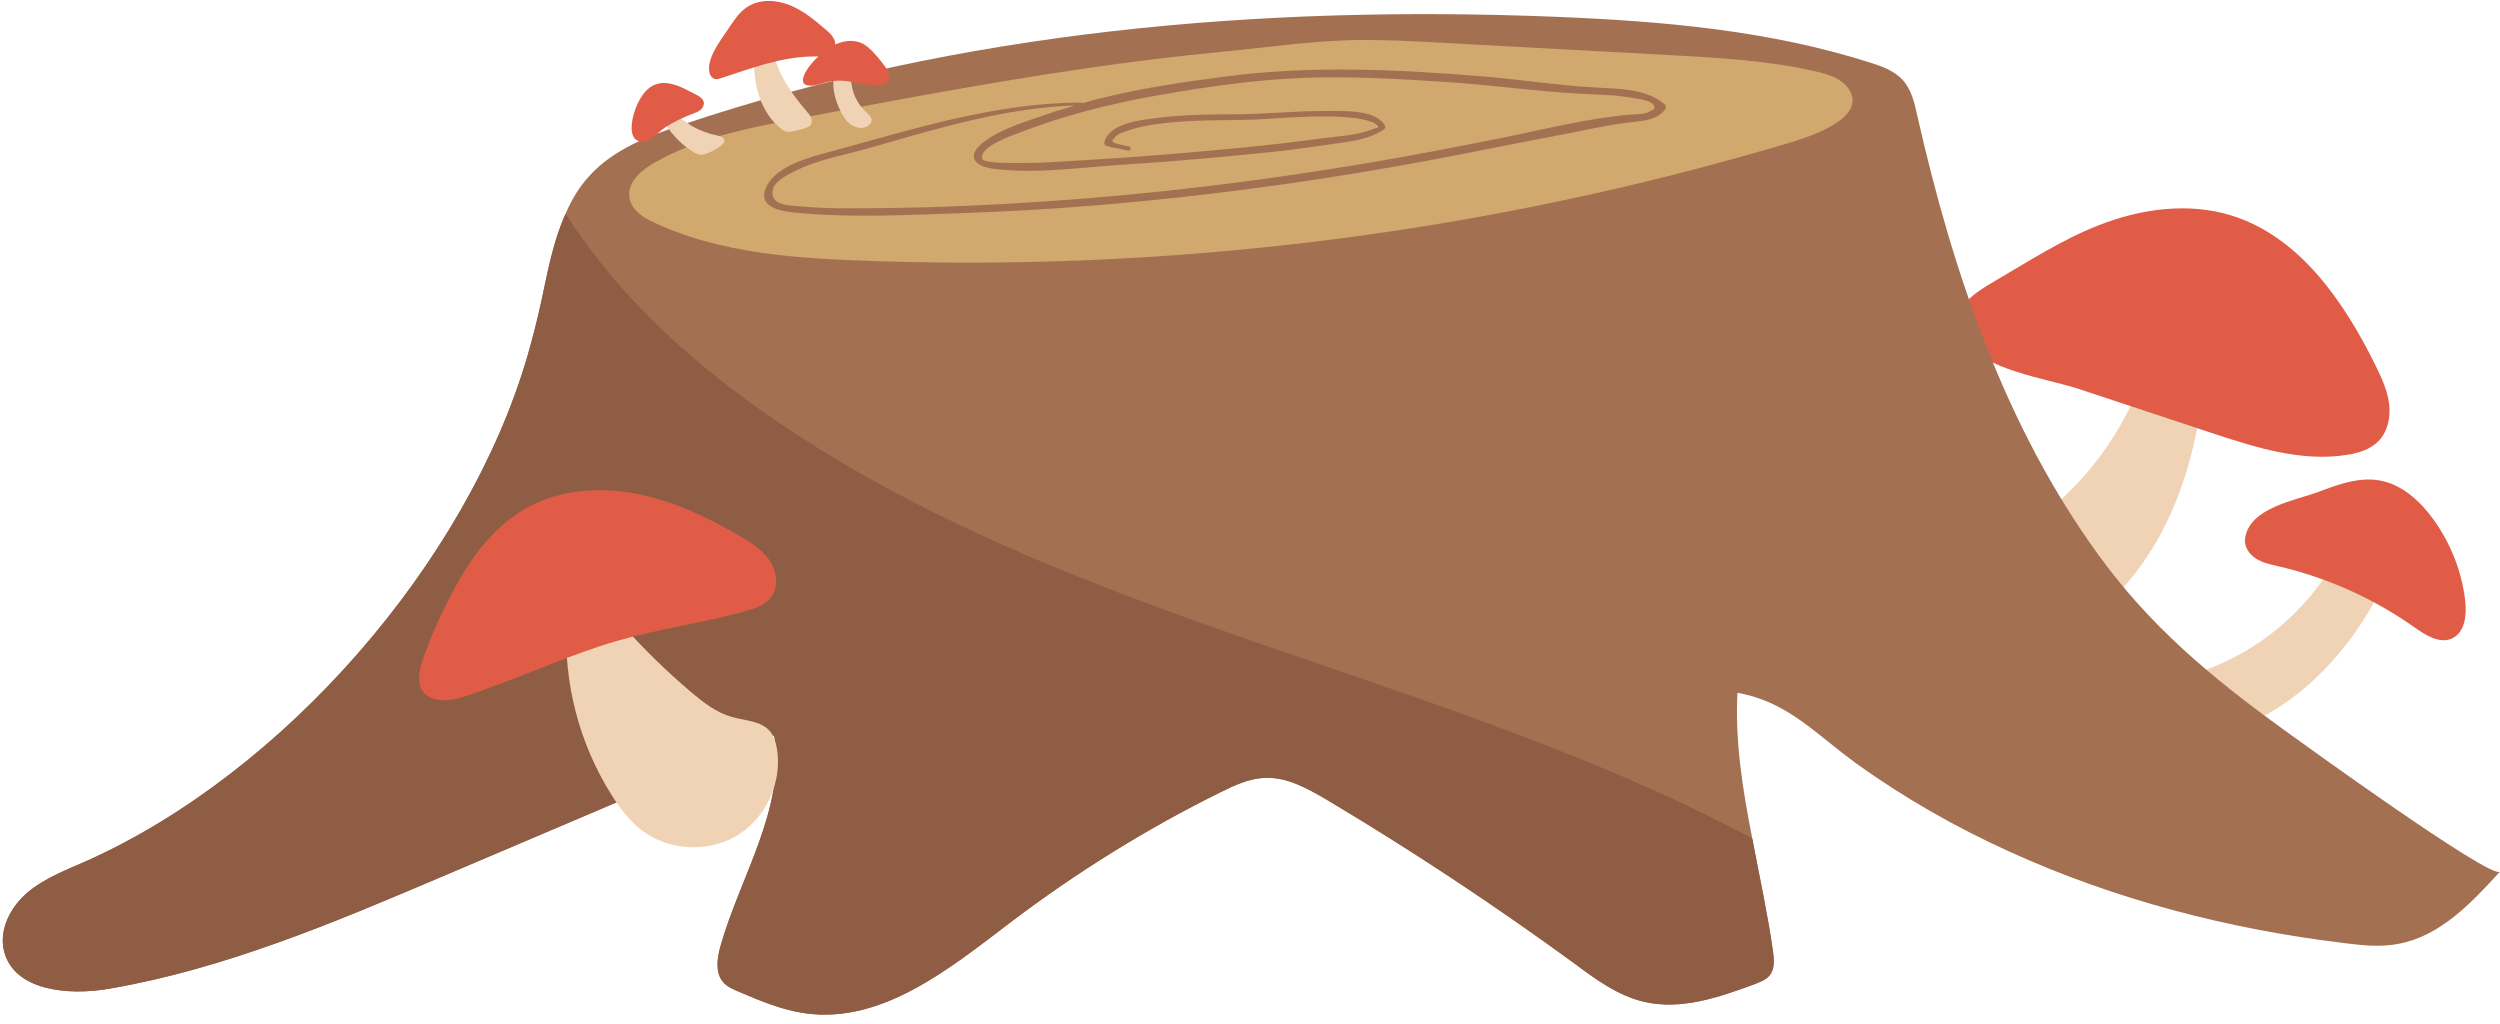 <?xml version="1.0" encoding="UTF-8"?>
<!DOCTYPE svg PUBLIC '-//W3C//DTD SVG 1.0//EN'
          'http://www.w3.org/TR/2001/REC-SVG-20010904/DTD/svg10.dtd'>
<svg height="36.9" preserveAspectRatio="xMidYMid meet" version="1.0" viewBox="2.9 29.7 90.1 36.9" width="90.1" xmlns="http://www.w3.org/2000/svg" xmlns:xlink="http://www.w3.org/1999/xlink" zoomAndPan="magnify"
><g
  ><g id="change1_1"
    ><path d="M80.479,49.452c-0.999,1.633-2.477,3.006-4.265,3.691c-0.562,0.215-1.242,0.347-1.729-0.007 c-0.252-0.183-0.408-0.469-0.527-0.757c-0.3-0.726-0.398-1.609,0.038-2.262c0.312-0.467,0.837-0.735,1.32-1.021 c2.019-1.196,3.644-3.047,4.569-5.203c0.208-0.484,0.41-1.018,0.859-1.293c0.419-0.257,1.005-0.204,1.371,0.125 c0.418,0.376,0.415,0.863,0.241,1.338c-0.201,0.55-0.27,1.139-0.407,1.718 C81.644,47.067,81.171,48.321,80.479,49.452z M81.393,54.144c-0.617,0.145-1.25,0.225-1.852,0.422 c-0.176,0.058-0.368,0.143-0.432,0.317c-0.071,0.191,0.047,0.399,0.181,0.553 c0.804,0.926,2.221,1.035,3.414,0.754c2.407-0.568,4.362-2.404,5.618-4.534c0.362-0.614,0.659-1.597-0.212-1.937 c-0.611-0.239-0.969,0.069-1.272,0.545c-0.787,1.236-1.871,2.257-3.148,2.978 C82.971,53.647,82.197,53.955,81.393,54.144z" fill="#EFD3B4"
    /></g
    ><g id="change2_1"
    ><path d="M82.591,45.298c-1.588-0.526-3.176-1.051-4.764-1.577c-1.19-0.394-3.459-0.674-4.176-1.806 c-0.638-1.007,0.365-1.632,1.154-2.093c1.216-0.71,2.436-1.501,3.752-2.012 c1.497-0.581,3.188-0.826,4.747-0.348c2.465,0.756,4.074,3.101,5.213,5.414 c0.215,0.436,0.423,0.886,0.485,1.368c0.062,0.482-0.043,1.009-0.383,1.356c-0.3,0.306-0.736,0.434-1.16,0.498 C85.817,46.349,84.168,45.82,82.591,45.298z M91.749,51.381c-0.117-1.075-0.53-2.113-1.167-2.986 c-0.477-0.653-1.127-1.24-1.924-1.38c-0.739-0.13-1.484,0.141-2.185,0.407 c-0.817,0.309-2.535,0.574-2.663,1.706c-0.032,0.284,0.159,0.555,0.401,0.707 c0.242,0.152,0.529,0.211,0.807,0.275c1.752,0.407,3.424,1.157,4.894,2.195 c0.408,0.288,0.916,0.614,1.368,0.4C91.731,52.49,91.803,51.878,91.749,51.381z" fill="#E05C46"
    /></g
    ><g id="change3_1"
    ><path d="M93,61.112c-1.032,1.136-2.168,2.335-3.67,2.606c-0.646,0.125-1.314,0.052-1.96-0.031 c-4.149-0.5-8.247-1.564-12.052-3.295c-1.929-0.876-3.784-1.929-5.505-3.169 c-1.491-1.074-2.471-2.231-4.295-2.554c-0.094,1.731,0.188,3.493,0.532,5.244 c0.261,1.376,0.563,2.752,0.751,4.087c0.031,0.281,0.062,0.584-0.094,0.813 c-0.136,0.198-0.375,0.281-0.594,0.365c-1.272,0.469-2.638,0.938-3.962,0.626 c-0.949-0.219-1.762-0.824-2.544-1.407c-2.888-2.106-5.87-4.076-8.935-5.901 c-0.667-0.386-1.387-0.792-2.158-0.761c-0.573,0.01-1.105,0.261-1.616,0.511 c-2.659,1.313-5.192,2.888-7.548,4.671c-2.221,1.689-4.65,3.68-7.412,3.305 c-0.824-0.115-1.616-0.438-2.388-0.771c-0.219-0.094-0.459-0.188-0.605-0.375 c-0.271-0.344-0.198-0.834-0.084-1.262c0.719-2.544,2.367-4.994,1.939-7.611l-11.916,5.067 c-3.92,1.668-7.871,3.347-12.062,4.066c-1.449,0.25-3.399,0.083-3.774-1.345c-0.198-0.782,0.229-1.605,0.845-2.127 c0.605-0.511,1.376-0.803,2.106-1.126c7.131-3.18,13.741-10.769,15.909-18.203 c0.188-0.646,0.354-1.303,0.5-1.97c0.229-1.063,0.427-2.179,0.876-3.159c0.208-0.5,0.49-0.97,0.865-1.376 c0.865-0.949,2.116-1.428,3.336-1.835c10.081-3.388,20.872-4.316,31.506-3.889 c3.837,0.156,7.705,0.49,11.364,1.668c0.396,0.125,0.803,0.281,1.095,0.584c0.334,0.344,0.448,0.845,0.553,1.324 c1.261,5.567,3.148,11.187,6.547,15.847c1.856,2.554,4.035,4.368,6.579,6.214 C85.806,56.431,92.708,61.435,93,61.112z" fill="#A47052"
    /></g
    ><g id="change4_1"
    ><path d="M66.707,64.813c-0.136,0.198-0.375,0.281-0.594,0.365c-1.272,0.469-2.638,0.938-3.962,0.626 c-0.949-0.219-1.762-0.824-2.544-1.407c-2.888-2.106-5.87-4.076-8.935-5.901 c-0.667-0.386-1.387-0.792-2.158-0.761c-0.573,0.01-1.105,0.261-1.616,0.511 c-2.659,1.313-5.192,2.888-7.548,4.671c-2.221,1.689-4.65,3.68-7.412,3.305 c-0.824-0.115-1.616-0.438-2.388-0.771c-0.219-0.094-0.459-0.188-0.605-0.375 c-0.271-0.344-0.198-0.834-0.084-1.262c0.719-2.544,2.367-4.994,1.939-7.611l-11.916,5.067 c-3.92,1.668-7.871,3.347-12.062,4.066c-1.449,0.25-3.399,0.083-3.774-1.345c-0.198-0.782,0.229-1.605,0.845-2.127 c0.605-0.511,1.376-0.803,2.106-1.126c7.131-3.18,13.741-10.769,15.909-18.203 c0.188-0.646,0.354-1.303,0.5-1.97c0.229-1.063,0.427-2.179,0.876-3.159c2.273,3.545,5.546,6.234,9.133,8.466 c4.41,2.742,9.258,4.681,14.137,6.412c6.589,2.335,13.355,4.358,19.496,7.631c0.261,1.376,0.563,2.752,0.751,4.087 C66.832,64.281,66.863,64.583,66.707,64.813z" fill="#8E5D44"
    /></g
    ><g fill="#D1A86D" id="change5_1"
    ><path d="M61.67,33.219c-0.632-0.111-1.276-0.11-1.915-0.146c-1.545-0.087-3.088-0.308-4.635-0.411 c-1.732-0.116-3.47-0.219-5.207-0.157c-1.783,0.064-3.574,0.329-5.33,0.638 c-1.687,0.296-3.353,0.722-4.952,1.341c-0.226,0.087-1.43,0.496-1.34,0.929 c0.04,0.19,1.156,0.157,1.376,0.159c0.888,0.009,1.778-0.07,2.663-0.121c1.78-0.104,3.555-0.26,5.33-0.429 c0.967-0.092,1.925-0.205,2.887-0.336c0.574-0.078,1.183-0.095,1.731-0.3 c0.288-0.108,0.388-0.067,0.194-0.221c-0.068-0.054-0.16-0.077-0.241-0.105 c-0.196-0.067-0.409-0.092-0.614-0.115c-0.501-0.057-1.011-0.054-1.515-0.042 c-0.807,0.019-1.611,0.105-2.418,0.118c-0.847,0.014-1.692,0.007-2.536,0.088 c-0.51,0.049-1.034,0.112-1.523,0.272c-0.157,0.051-0.448,0.128-0.554,0.276 c-0.083,0.115-0.108,0.059-0.054,0.164c0.029,0.056,0.507,0.138,0.579,0.161 c0.091,0.029,0.054,0.165-0.04,0.143c-0.261-0.06-0.524-0.089-0.78-0.17 c-0.057-0.018-0.092-0.076-0.076-0.134c0.191-0.708,1.382-0.802,1.958-0.876 c0.996-0.127,1.996-0.119,2.997-0.13c1.01-0.012,2.015-0.123,3.026-0.114c0.563,0.005,1.792-0.08,2.129,0.522 c0.029,0.052,0.01,0.11-0.037,0.142c-0.494,0.336-1.095,0.419-1.674,0.501 c-0.783,0.112-1.563,0.228-2.349,0.31c-1.805,0.186-3.613,0.348-5.424,0.462 c-1.508,0.095-3.131,0.344-4.636,0.141c-0.734-0.099-0.958-0.493-0.317-0.976c0.553-0.417,1.255-0.64,1.901-0.866 c0.449-0.157,0.902-0.3,1.357-0.435c-1.985,0.065-3.928,0.545-5.831,1.082 c-0.745,0.21-1.486,0.438-2.237,0.626c-0.67,0.168-1.361,0.331-1.983,0.641 c-0.251,0.125-0.723,0.352-0.812,0.639c-0.196,0.636,0.662,0.618,0.997,0.649 c0.931,0.087,1.868,0.07,2.802,0.062c2.065-0.017,4.128-0.112,6.188-0.254 c3.733-0.257,7.452-0.709,11.142-1.322c1.73-0.287,3.451-0.619,5.171-0.964 c1.518-0.304,3.063-0.703,4.606-0.832c0.199-0.017,0.462,0.001,0.644-0.092c0.215-0.11,0.274-0.12,0.153-0.282 C62.352,33.302,61.863,33.253,61.67,33.219z"
      /><path d="M69.519,32.894c-0.251-0.367-0.716-0.512-1.149-0.613c-1.72-0.4-3.494-0.497-5.258-0.593 c-2.752-0.149-5.504-0.299-8.256-0.448c-0.92-0.05-1.84-0.1-2.761-0.1 c-1.717-0.001-3.393,0.258-5.094,0.42c-1.702,0.162-3.4,0.372-5.091,0.621 c-3.419,0.502-6.816,1.143-10.211,1.785c-0.842,0.159-1.693,0.321-2.523,0.542 c-0.939,0.25-1.852,0.576-2.694,1.057c-0.47,0.269-0.969,0.698-0.9,1.235 c0.049,0.386,0.385,0.673,0.734,0.844c2.503,1.232,5.462,1.381,8.207,1.469 c11.09,0.356,22.236-1.091,32.868-4.267C68.041,34.651,70.254,33.97,69.519,32.894z M62.925,33.624 c-0.273,0.382-0.737,0.429-1.175,0.475c-0.9,0.095-1.783,0.307-2.673,0.474 c-1.954,0.366-3.899,0.779-5.857,1.123c-3.502,0.615-7.031,1.085-10.575,1.384 c-1.764,0.149-3.532,0.252-5.301,0.309c-1.805,0.058-3.651,0.156-5.452,0.001 c-0.475-0.041-1.678-0.071-1.413-0.851c0.294-0.864,1.651-1.185,2.406-1.39c2.946-0.799,5.937-1.76,9.018-1.751 c0.015,0,0.015,0.014,0.022,0.022c0.183-0.051,0.363-0.108,0.548-0.154c1.515-0.381,3.06-0.61,4.607-0.81 c3.085-0.399,6.135-0.258,9.227-0.005c1.359,0.111,2.708,0.324,4.069,0.402 c0.821,0.046,1.879,0.034,2.53,0.62C62.943,33.507,62.955,33.581,62.925,33.624z"
    /></g
    ><g id="change1_2"
    ><path d="M25.358,52.255c0.758,0.851,1.576,1.649,2.446,2.386c0.441,0.373,0.911,0.74,1.468,0.897 c0.486,0.138,1.067,0.138,1.387,0.528c0.137,0.167,0.2,0.381,0.237,0.593c0.214,1.204-0.376,2.51-1.421,3.146 c-1.044,0.636-2.476,0.56-3.447-0.183c-0.446-0.341-0.79-0.799-1.09-1.275 c-1.165-1.848-1.738-4.063-1.615-6.245c0.021-0.376,0.075-0.781,0.334-1.055 C24.481,50.176,24.979,51.83,25.358,52.255z M33.187,33.694c0.096,0.196,0.216,0.389,0.397,0.51 c0.181,0.121,0.438,0.153,0.614,0.024c0.056-0.04,0.103-0.098,0.113-0.166c0.019-0.135-0.105-0.242-0.206-0.335 c-0.316-0.288-0.51-0.705-0.529-1.133c-0.004-0.086-0.002-0.177-0.043-0.253 c-0.073-0.134-0.302-0.201-0.442-0.139c-0.128,0.057-0.132,0.188-0.148,0.317 C32.895,32.926,33.009,33.331,33.187,33.694z M30.243,33.115c0.142,0.452,0.391,0.877,0.753,1.183 c0.087,0.073,0.185,0.142,0.298,0.153c0.068,0.007,0.136-0.008,0.202-0.023c0.154-0.034,0.309-0.069,0.458-0.123 c0.056-0.021,0.114-0.045,0.153-0.091c0.059-0.07,0.061-0.175,0.029-0.261c-0.032-0.086-0.093-0.157-0.153-0.227 c-0.441-0.52-0.859-1.077-1.09-1.719c-0.061-0.169-0.131-0.388-0.326-0.441c-0.159-0.043-0.382,0.055-0.457,0.204 c-0.075,0.149-0.033,0.381-0.02,0.538C30.114,32.582,30.161,32.854,30.243,33.115z M27.841,34.246 c-0.142-0.08-0.967-0.758-0.996-0.3c-0.016,0.242,0.262,0.545,0.413,0.712 c0.181,0.201,0.393,0.374,0.623,0.515c0.082,0.05,0.17,0.098,0.265,0.105c0.087,0.007,0.174-0.021,0.255-0.054 c0.181-0.072,0.351-0.17,0.505-0.289c0.045-0.035,0.092-0.077,0.102-0.134c0.01-0.064-0.032-0.126-0.087-0.16 c-0.055-0.034-0.12-0.046-0.183-0.059C28.425,34.517,28.121,34.403,27.841,34.246z" fill="#EFD3B4"
    /></g
    ><g fill="#E05C46" id="change2_2"
    ><path d="M29.554,49.013c-1.164-0.676-2.399-1.266-3.722-1.519c-1.322-0.254-2.747-0.148-3.927,0.499 c-1.115,0.612-1.934,1.658-2.546,2.773c-0.449,0.819-0.866,1.698-1.178,2.579 c-0.154,0.435-0.351,1.057,0.078,1.399c0.581,0.464,1.585-0.016,2.177-0.222c1.571-0.547,3.083-1.256,4.683-1.719 c1.52-0.439,3.099-0.649,4.624-1.069c0.359-0.099,0.74-0.227,0.958-0.528 c0.274-0.379,0.194-0.928-0.069-1.314C30.368,49.506,29.958,49.248,29.554,49.013z"
      /><path d="M26.074,34.802c0.269-0.006,0.577-0.369,0.795-0.508c0.31-0.198,0.642-0.363,0.987-0.491 c0.097-0.036,0.197-0.07,0.279-0.134c0.082-0.063,0.144-0.163,0.132-0.266c-0.017-0.144-0.162-0.233-0.291-0.299 c-0.069-0.036-0.139-0.072-0.208-0.107c-0.388-0.2-0.834-0.404-1.243-0.254 c-0.324,0.119-0.521,0.426-0.661,0.724C25.723,33.764,25.404,34.818,26.074,34.802z"
      /><path d="M34.799,32.098c-0.129-0.178-0.269-0.348-0.42-0.508c-0.111-0.117-0.229-0.231-0.371-0.308 c-0.307-0.166-0.681-0.126-1.004,0.02c0.002-0.206-0.168-0.387-0.332-0.526c-0.405-0.344-0.819-0.694-1.312-0.892 c-0.493-0.199-1.087-0.223-1.531,0.068c-0.259,0.17-0.445,0.43-0.614,0.69 c-0.277,0.426-0.867,1.133-0.746,1.677c0.025,0.114,0.112,0.222,0.227,0.234 c0.058,0.006,0.116-0.012,0.172-0.03c1.085-0.354,2.175-0.775,3.316-0.787c0.07-0.001,0.141-0.001,0.211-0.004 c-0.212,0.2-0.407,0.433-0.508,0.66c-0.227,0.514,0.354,0.415,0.652,0.314 c0.227-0.077,0.468-0.11,0.707-0.098c0.478,0.025,0.951,0.229,1.421,0.14c0.079-0.015,0.161-0.041,0.216-0.1 C35.022,32.5,34.917,32.261,34.799,32.098z"
    /></g
  ></g
></svg
>
